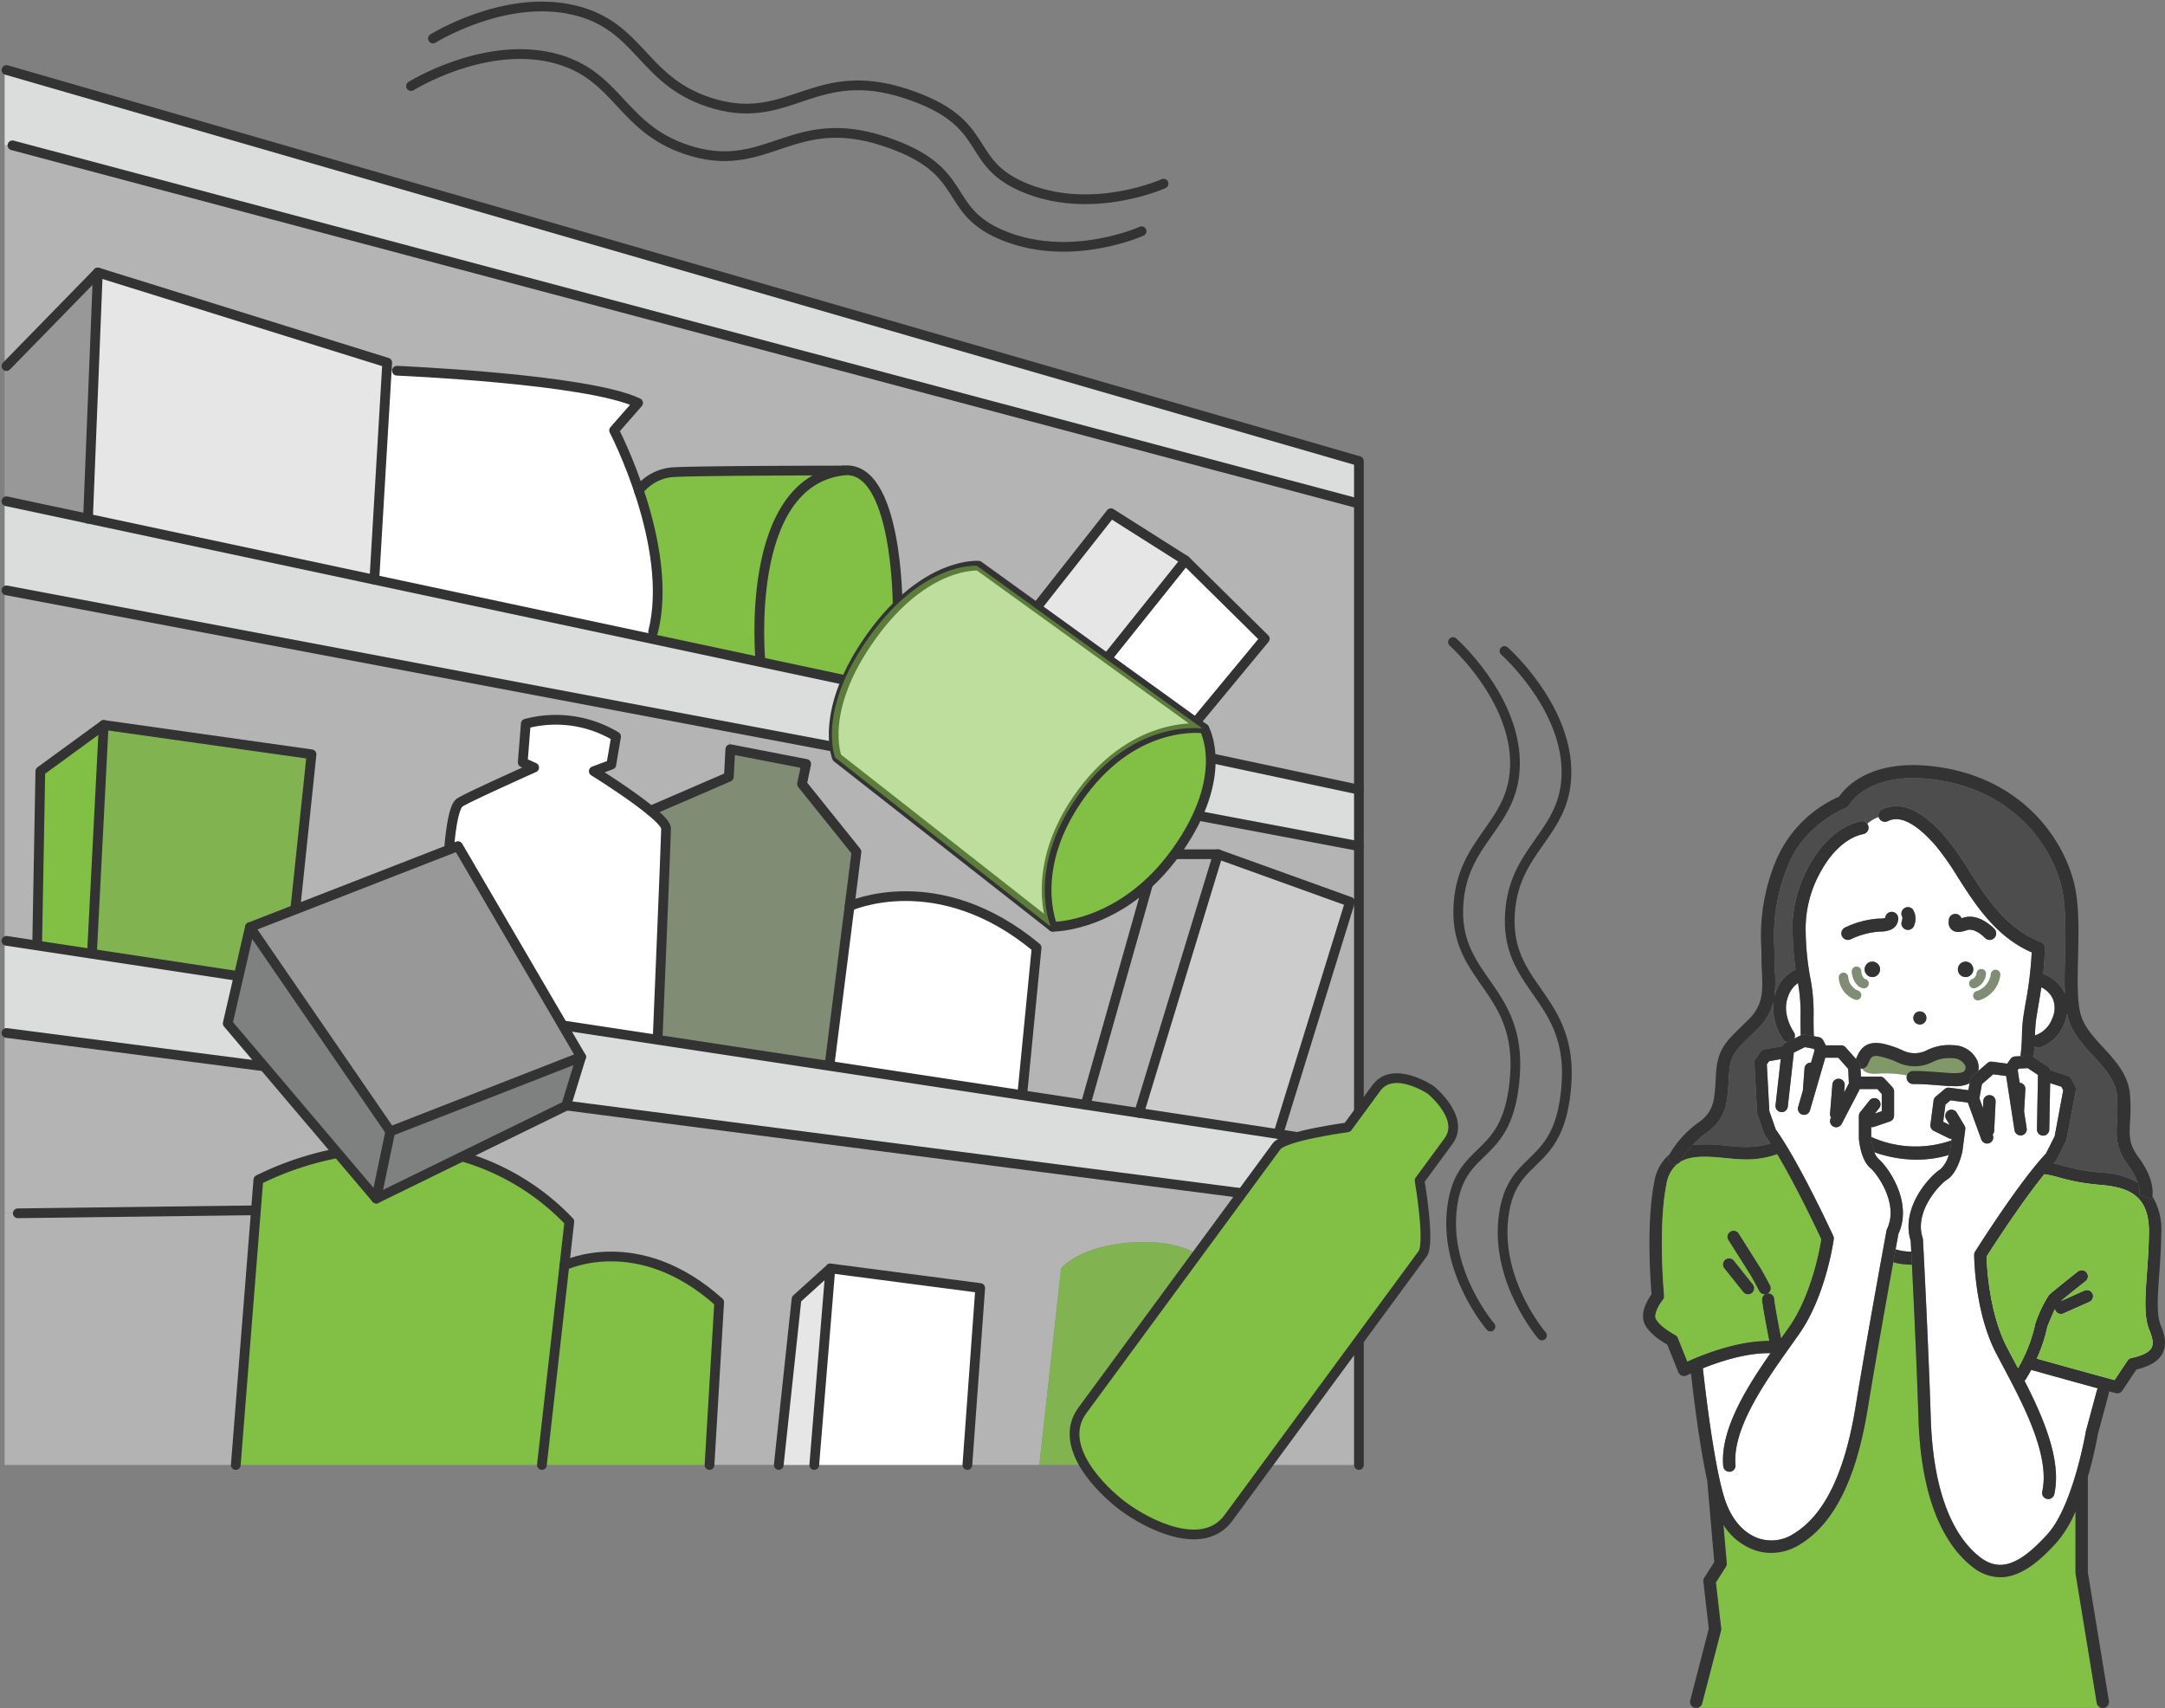 <svg id="グループ_165764" data-name="グループ 165764" xmlns="http://www.w3.org/2000/svg" xmlns:xlink="http://www.w3.org/1999/xlink" width="395.375" height="311.885" viewBox="0 0 395.375 311.885">
  <rect x="0" y="0" width="395.375" height="311.885" fill="#808080" stroke="none"/>
  <defs>
    <clipPath id="clip-path">
      <rect id="長方形_5505" data-name="長方形 5505" width="395.375" height="311.885" fill="none"/>
    </clipPath>
    <clipPath id="clip-path-3">
      <rect id="長方形_5495" data-name="長方形 5495" width="33.86" height="40.697" fill="none"/>
    </clipPath>
    <clipPath id="clip-path-4">
      <rect id="長方形_5496" data-name="長方形 5496" width="37.597" height="57.803" fill="none"/>
    </clipPath>
    <clipPath id="clip-path-5">
      <rect id="長方形_5497" data-name="長方形 5497" width="40.103" height="47.205" fill="none"/>
    </clipPath>
    <clipPath id="clip-path-6">
      <rect id="長方形_5498" data-name="長方形 5498" width="18.886" height="3.558" fill="none"/>
    </clipPath>
    <clipPath id="clip-path-7">
      <rect id="長方形_5499" data-name="長方形 5499" width="4.95" height="5.597" fill="none"/>
    </clipPath>
    <clipPath id="clip-path-8">
      <rect id="長方形_5500" data-name="長方形 5500" width="3.085" height="3.518" fill="none"/>
    </clipPath>
    <clipPath id="clip-path-9">
      <rect id="長方形_5501" data-name="長方形 5501" width="3.104" height="3.967" fill="none"/>
    </clipPath>
    <clipPath id="clip-path-10">
      <rect id="長方形_5502" data-name="長方形 5502" width="4.114" height="4.96" fill="none"/>
    </clipPath>
    <clipPath id="clip-path-11">
      <rect id="長方形_5503" data-name="長方形 5503" width="67.677" height="65.907" fill="none"/>
    </clipPath>
  </defs>
  <g id="グループ_165763" data-name="グループ 165763" clip-path="url(#clip-path)">
    <path id="パス_219576" data-name="パス 219576" d="M2.7,166.437H.636v45.95H42.517l3.667-46.471-.426-.025Z" transform="translate(0.211 55.103)" fill="#b3b3b3"/>
    <g id="グループ_165762" data-name="グループ 165762">
      <g id="グループ_165761" data-name="グループ 165761" clip-path="url(#clip-path)">
        <path id="パス_219577" data-name="パス 219577" d="M106.414,180.564l-1.774,29.719h-30.6l4.1-36.416s13.415-6.624,28.275,6.7" transform="translate(24.595 57.205)" fill="#82bf45"/>
        <path id="パス_219578" data-name="パス 219578" d="M115.93,173.85,113,209.744h-6.484l3.242-30.288Z" transform="translate(35.379 57.746)" fill="#e6e6e6"/>
        <path id="パス_219579" data-name="パス 219579" d="M141.688,177.445l-2.366,32.3H111.38l2.933-35.892Z" transform="translate(36.996 57.746)" fill="#fff"/>
        <path id="パス_219580" data-name="パス 219580" d="M171.2,78.966l-23.4,30.122-4.778-1.016v-.025l-7.667-9.465s5.179-6.647,8.66-11L157.6,70.354Z" transform="translate(44.961 23.369)" fill="#e6e6e6"/>
        <path id="パス_219581" data-name="パス 219581" d="M182.579,91.11l-16.419,20.4L144.7,106.94l23.4-30.122Z" transform="translate(48.064 25.516)" fill="#fff"/>
        <path id="パス_219582" data-name="パス 219582" d="M247.635,173.521v46.943H219.9L223.453,187s-2.957-7.239-14.506-7.239c-11.521,0-15.38,4.8-15.38,4.8l-3.974,35.894H176.105l2.366-32.3-27.375-3.6-6.175,5.606-3.242,30.288H129.022l1.774-29.719c-14.859-13.32-28.274-6.7-28.274-6.7l.9-8.02c-6.129-6.294-12.73-10.1-19.259-11.784a50.629,50.629,0,0,0-23.024-.709,51.07,51.07,0,0,0-14.5,4.874l-.45,5.583-.425-.024L2.7,174.514H.637V141.578l246.384,31.943Z" transform="translate(0.212 47.027)" fill="#b4b4b5"/>
        <path id="パス_219583" data-name="パス 219583" d="M247.634,166.47v11.239h-.614L.637,145.767v-16.8l5.584.851,10.01,1.513,35.586,5.4,27.517,4.187,40.247,6.1,31.327,4.756,35.23,5.349,11.9,1.821,9.771,1.467v.023l25.412,3.858Z" transform="translate(0.211 42.838)" fill="#dbdcdc"/>
        <path id="パス_219584" data-name="パス 219584" d="M189.64,123.6v44.647l-14.409-2.178.023-.141L188.339,123.6Z" transform="translate(58.205 41.056)" fill="#b4b4b5"/>
        <path id="パス_219585" data-name="パス 219585" d="M214.673,121.365v10.151h-1.3l-24.111-8.684H178.022L165.08,168.638l-11.9-1.821,2.627-26.926c-18.028-15-34.166-7.572-34.166-7.572l1.254-9.938-9.938-12.376.782-3.667-13.866-2.674.735-3.879Z" transform="translate(33.173 33.145)" fill="#b4b4b5"/>
        <path id="パス_219586" data-name="パス 219586" d="M15.52,71.873,67.811,83.017,118.47,93.831,138.3,98.066l22.952,4.873v.024l26.523,5.631v.025l4.778,1.016,21.461,4.565,33.622,7.17v10.318l-114.069-21.58L.637,84.982V68.7Z" transform="translate(0.211 22.82)" fill="#dbdcdc"/>
        <path id="パス_219587" data-name="パス 219587" d="M247.635,85.216v52.362l-33.622-7.171,16.42-20.4L215.951,95.72l-13.605-8.612-13.58,17.226c-3.48,4.354-8.659,11-8.659,11l7.665,9.465-26.523-5.631v-.023a95.635,95.635,0,0,0,2.129-15.213s0-25.839-9.937-24.632c0,0-27.14,0-31.185.306a8.636,8.636,0,0,0-6.129,3.337,83.79,83.79,0,0,0-4.519-10.978l4.376-4.993c-9.155-4.424-44.031-5.892-44.031-5.892l-1.846-.117.069-1.373L17.32,43.146.637,60.228V19.913H1.728l245.408,65.3Z" transform="translate(0.212 6.614)" fill="#b4b4b5"/>
        <path id="パス_219588" data-name="パス 219588" d="M247.634,81v7.644h-.5L1.728,23.342H.637V9.593Z" transform="translate(0.211 3.186)" fill="#dbdcdc"/>
        <path id="パス_219589" data-name="パス 219589" d="M194.676,125.769,181.591,168.1l-.024.141-25.412-3.857v-.023l14.41-47.274Z" transform="translate(51.869 38.891)" fill="#ccc"/>
        <g id="グループ_165736" data-name="グループ 165736" transform="translate(189.805 226.792)" opacity="0.8">
          <g id="グループ_165735" data-name="グループ 165735">
            <g id="グループ_165734" data-name="グループ 165734" clip-path="url(#clip-path-3)">
              <path id="パス_219590" data-name="パス 219590" d="M176.339,177.483,172.79,210.94H142.479l3.974-35.892s3.859-4.8,15.38-4.8c11.548,0,14.506,7.239,14.506,7.239" transform="translate(-142.479 -170.244)" fill="#82bf45"/>
            </g>
          </g>
        </g>
        <path id="パス_219591" data-name="パス 219591" d="M173,117.085l-14.409,47.273-9.771-1.467,12.942-45.806Z" transform="translate(49.433 38.891)" fill="#b3b3b3"/>
        <path id="パス_219592" data-name="パス 219592" d="M151.3,132.238l-2.627,26.926-35.23-5.349.069-.472,3.621-28.677s16.138-7.431,34.167,7.572" transform="translate(37.681 40.798)" fill="#fff"/>
        <path id="パス_219593" data-name="パス 219593" d="M129.1,89.135a95.493,95.493,0,0,1-2.127,15.213L104.02,99.475l.023-.167S100.872,66.727,119.161,64.5C129.1,63.3,129.1,89.135,129.1,89.135" transform="translate(34.489 21.412)" fill="#82bf45"/>
        <g id="グループ_165739" data-name="グループ 165739" transform="translate(118.469 136.809)" opacity="0.2">
          <g id="グループ_165738" data-name="グループ 165738">
            <g id="グループ_165737" data-name="グループ 165737" clip-path="url(#clip-path-4)">
              <path id="パス_219594" data-name="パス 219594" d="M116.587,109.038l9.938,12.376-1.255,9.938-3.619,28.677-.071.472-31.326-4.756s1.489-36.341,1.512-38.59c0-.686-1.183-1.869-2.838-3.241l14.289-6.176.285-5.041,13.865,2.674Z" transform="translate(-88.93 -102.697)" fill="#82bf45"/>
            </g>
          </g>
        </g>
        <path id="パス_219595" data-name="パス 219595" d="M93.458,64.8c4.046-.308,31.185-.308,31.185-.308C106.353,66.716,109.524,99.3,109.524,99.3l-.023.167L89.673,95.23l.258-1.278c2.107-8.354-.095-18.364-2.6-25.815A8.632,8.632,0,0,1,93.458,64.8" transform="translate(29.008 21.422)" fill="#82bf45"/>
        <path id="パス_219596" data-name="パス 219596" d="M133.566,106.05l-.735,3.879-.284,5.04-14.289,6.177a116.788,116.788,0,0,0-10.366-7.216l3.2-1.183.875-5.134A21.3,21.3,0,0,0,95.47,105.27l-.542,7.05,2.081.947s-12.115,5.418-13.6,6.412c-1.468.971-1.941,8.566-1.941,8.566-.733,5.418-2.129,28.63-2.129,28.63l-27.517-4.187,4.517-41.833-37.927-5.373-11.6,8.449-.568,31.752-.024.095-5.584-.851v-64Z" transform="translate(0.212 26.88)" fill="#b4b4b5"/>
        <path id="パス_219597" data-name="パス 219597" d="M101.472,118.5c-.023,2.249-1.513,38.59-1.513,38.59l-40.247-6.105s1.4-23.21,2.129-28.628c0,0,.474-7.595,1.941-8.566,1.491-.994,13.605-6.412,13.605-6.412l-2.082-.947.542-7.05a21.289,21.289,0,0,1,16.494,2.343l-.875,5.134-3.2,1.183a116.654,116.654,0,0,1,10.366,7.215c1.655,1.373,2.838,2.556,2.838,3.242" transform="translate(19.834 32.77)" fill="#fff"/>
        <path id="パス_219598" data-name="パス 219598" d="M99.377,72.71c2.507,7.451,4.709,17.462,2.6,25.815L101.72,99.8,51.062,88.987v-.023l2.294-38.236,1.846.117s34.876,1.468,44.031,5.892l-4.376,4.993a83.892,83.892,0,0,1,4.52,10.978" transform="translate(16.961 16.85)" fill="#fff"/>
        <path id="パス_219599" data-name="パス 219599" d="M92.978,170.8l-.9,8.02-4.094,36.416H32.074l3.667-46.471.45-5.583a51.07,51.07,0,0,1,14.5-4.874,50.628,50.628,0,0,1,23.024.709c6.529,1.68,13.131,5.49,19.259,11.784" transform="translate(10.654 52.253)" fill="#82bf45"/>
        <path id="パス_219600" data-name="パス 219600" d="M66.466,53.8l-.072,1.372L64.1,93.407v.023L11.809,82.286l1.8-44.933Z" transform="translate(3.923 12.408)" fill="#e6e6e6"/>
        <g id="グループ_165742" data-name="グループ 165742" transform="translate(16.442 132.361)" opacity="0.8">
          <g id="グループ_165741" data-name="グループ 165741">
            <g id="グループ_165740" data-name="グループ 165740" clip-path="url(#clip-path-5)">
              <path id="パス_219601" data-name="パス 219601" d="M52.446,104.731l-4.517,41.831-35.586-5.4.023-.095,2.154-41.714Z" transform="translate(-12.343 -99.358)" fill="#82bf45"/>
            </g>
          </g>
        </g>
        <path id="パス_219602" data-name="パス 219602" d="M17.015,99.358l-2.154,41.714-.023.095-10.01-1.513.023-.095.569-31.752Z" transform="translate(1.604 33.003)" fill="#82bf45"/>
        <path id="パス_219603" data-name="パス 219603" d="M17.319,37.354l-1.8,44.933L.637,79.116V54.436Z" transform="translate(0.211 12.407)" fill="#999899"/>
        <path id="パス_219604" data-name="パス 219604" d="M199.267,88.007s11.064,9.778,11.322,21.7S200.56,123.836,200.233,136.8s11.562,14.6,10.35,30.5-9.878,11.924-11.461,23.843,6.994,21.849,6.994,21.849" transform="translate(66.076 29.233)" fill="none" stroke="#333" stroke-linecap="round" stroke-linejoin="round" stroke-width="1.776"/>
        <path id="パス_219605" data-name="パス 219605" d="M206.325,89.23s11.064,9.778,11.322,21.7-10.029,14.132-10.356,27.095,11.562,14.6,10.348,30.5-9.877,11.924-11.459,23.843,6.994,21.85,6.994,21.85" transform="translate(68.42 29.639)" fill="none" stroke="#333" stroke-linecap="round" stroke-linejoin="round" stroke-width="1.776"/>
        <path id="パス_219606" data-name="パス 219606" d="M56.342,13.261S69.348,5.129,81.974,8.037s12.449,13.471,26.033,17.229,18.216-7.344,34.679-1.953,10.159,12.741,22.336,17.435,24.74-.988,24.74-.988" transform="translate(18.715 2.461)" fill="none" stroke="#333" stroke-linecap="round" stroke-linejoin="round" stroke-width="1.776"/>
        <path id="パス_219607" data-name="パス 219607" d="M59.351,6.744S72.358-1.394,84.983,1.517s12.449,13.472,26.033,17.226,18.215-7.34,34.679-1.95,10.159,12.741,22.339,17.437,24.736-.991,24.736-.991" transform="translate(19.714 0.295)" fill="none" stroke="#333" stroke-linecap="round" stroke-linejoin="round" stroke-width="1.776"/>
        <path id="パス_219608" data-name="パス 219608" d="M.888,9.595,247.872,81V264.312" transform="translate(0.295 3.187)" fill="none" stroke="#333" stroke-linecap="round" stroke-linejoin="round" stroke-width="1.776"/>
        <line id="線_3090" data-name="線 3090" x2="246.984" y2="52.659" transform="translate(1.183 91.53)" fill="none" stroke="#333" stroke-linecap="round" stroke-linejoin="round" stroke-width="1.776"/>
        <line id="線_3091" data-name="線 3091" x2="246.984" y2="46.7" transform="translate(1.183 107.797)" fill="none" stroke="#333" stroke-linecap="round" stroke-linejoin="round" stroke-width="1.776"/>
        <line id="線_3092" data-name="線 3092" x2="246.984" y2="37.523" transform="translate(1.183 171.792)" fill="none" stroke="#333" stroke-linecap="round" stroke-linejoin="round" stroke-width="1.776"/>
        <line id="線_3093" data-name="線 3093" x2="246.369" y2="31.943" transform="translate(1.183 188.612)" fill="none" stroke="#333" stroke-linecap="round" stroke-linejoin="round" stroke-width="1.776"/>
        <path id="パス_219609" data-name="パス 219609" d="M.888,54.441,17.575,37.346l-1.8,44.97" transform="translate(0.295 12.405)" fill="none" stroke="#333" stroke-linecap="round" stroke-linejoin="round" stroke-width="1.776"/>
        <path id="パス_219610" data-name="パス 219610" d="M13.415,37.347,66.256,53.805,63.909,93.412" transform="translate(4.456 12.405)" fill="none" stroke="#333" stroke-linecap="round" stroke-linejoin="round" stroke-width="1.776"/>
        <path id="パス_219611" data-name="パス 219611" d="M54.413,50.815S89.288,52.282,98.456,56.7L94.07,61.709s11.05,21.208,7.126,36.778" transform="translate(18.074 16.879)" fill="none" stroke="#333" stroke-linecap="round" stroke-linejoin="round" stroke-width="1.776"/>
        <path id="パス_219612" data-name="パス 219612" d="M104.3,99.321S101.116,66.727,119.411,64.5c9.941-1.208,9.941,24.641,9.941,24.641" transform="translate(34.575 21.412)" fill="none" stroke="#333" stroke-linecap="round" stroke-linejoin="round" stroke-width="1.776"/>
        <path id="パス_219613" data-name="パス 219613" d="M87.573,68.135a8.682,8.682,0,0,1,6.137-3.328c4.034-.3,31.186-.316,31.186-.316" transform="translate(29.088 21.422)" fill="none" stroke="#333" stroke-linecap="round" stroke-linejoin="round" stroke-width="1.776"/>
        <path id="パス_219614" data-name="パス 219614" d="M5.094,139.547l.579-31.735L17.25,99.367,55.2,104.723l-2.96,28.211" transform="translate(1.692 33.006)" fill="none" stroke="#333" stroke-linecap="round" stroke-linejoin="round" stroke-width="1.776"/>
        <line id="線_3094" data-name="線 3094" x1="2.145" y2="41.705" transform="translate(16.798 132.373)" fill="none" stroke="#333" stroke-linecap="round" stroke-linejoin="round" stroke-width="1.776"/>
        <path id="パス_219615" data-name="パス 219615" d="M61.564,122.36s.469-7.6,1.941-8.584S77.1,107.383,77.1,107.383l-2.089-.949.561-7.058a21.312,21.312,0,0,1,16.49,2.341l-.877,5.135-3.195,1.195s13.207,8.187,13.191,10.447-1.516,37.965-1.516,37.965" transform="translate(20.449 32.77)" fill="none" stroke="#333" stroke-linecap="round" stroke-linejoin="round" stroke-width="1.776"/>
        <path id="パス_219616" data-name="パス 219616" d="M89.179,113.918l14.3-6.179.27-5.049,13.861,2.692-.765,3.663,9.938,12.377-4.877,38.6" transform="translate(29.622 34.11)" fill="none" stroke="#333" stroke-linecap="round" stroke-linejoin="round" stroke-width="1.776"/>
        <path id="パス_219617" data-name="パス 219617" d="M116.465,124.67s16.135-7.432,34.155,7.563l-2.63,26.919" transform="translate(38.685 40.799)" fill="none" stroke="#333" stroke-linecap="round" stroke-linejoin="round" stroke-width="1.776"/>
        <path id="パス_219618" data-name="パス 219618" d="M141.2,209.75l2.347-32.314-27.363-3.579L110,179.446l-3.244,30.3" transform="translate(35.462 57.749)" fill="none" stroke="#333" stroke-linecap="round" stroke-linejoin="round" stroke-width="1.776"/>
        <line id="線_3095" data-name="線 3095" x1="2.944" y2="35.894" transform="translate(148.701 231.606)" fill="none" stroke="#333" stroke-linecap="round" stroke-linejoin="round" stroke-width="1.776"/>
        <line id="線_3096" data-name="線 3096" y1="0.541" x2="43.045" transform="translate(3.249 221.002)" fill="none" stroke="#333" stroke-linecap="round" stroke-linejoin="round" stroke-width="1.776"/>
        <path id="パス_219619" data-name="パス 219619" d="M63.578,158.585a43.711,43.711,0,0,1,19.278,11.8l-5.01,44.436" transform="translate(21.118 52.676)" fill="none" stroke="#333" stroke-linecap="round" stroke-linejoin="round" stroke-width="1.776"/>
        <path id="パス_219620" data-name="パス 219620" d="M32.322,215l4.122-52.074a56.269,56.269,0,0,1,14.5-4.868" transform="translate(10.736 52.501)" fill="none" stroke="#333" stroke-linecap="round" stroke-linejoin="round" stroke-width="1.776"/>
        <path id="パス_219621" data-name="パス 219621" d="M77.371,173.872s13.4-6.637,28.266,6.7l-1.765,29.719" transform="translate(25.7 57.205)" fill="none" stroke="#333" stroke-linecap="round" stroke-linejoin="round" stroke-width="1.776"/>
        <line id="線_3097" data-name="線 3097" x1="245.402" y1="65.292" transform="translate(2.269 26.537)" fill="none" stroke="#333" stroke-linecap="round" stroke-linejoin="round" stroke-width="1.776"/>
        <path id="パス_219622" data-name="パス 219622" d="M142.1,87.571l13.575-17.226,13.605,8.614L154.958,96.846" transform="translate(47.202 23.366)" fill="none" stroke="#333" stroke-linecap="round" stroke-linejoin="round" stroke-width="1.776"/>
        <path id="パス_219623" data-name="パス 219623" d="M162.507,76.812,177,91.119l-12.247,14.795" transform="translate(53.979 25.514)" fill="none" stroke="#333" stroke-linecap="round" stroke-linejoin="round" stroke-width="1.776"/>
        <path id="パス_219624" data-name="パス 219624" d="M148.811,162.838l12.954-45.753H173l-14.409,47.241" transform="translate(49.43 38.891)" fill="none" stroke="#333" stroke-linecap="round" stroke-linejoin="round" stroke-width="1.776"/>
        <path id="パス_219625" data-name="パス 219625" d="M166.971,117.085l24.111,8.684-12.959,41.926" transform="translate(55.462 38.891)" fill="none" stroke="#333" stroke-linecap="round" stroke-linejoin="round" stroke-width="1.776"/>
        <path id="パス_219626" data-name="パス 219626" d="M172.022,99.878s4.85,8.566-5.062,22.455-22.621,13.745-22.621,13.745l-.023-.023c-.26-.639-4.4-11.144,5.323-24.4,10.033-13.651,22.383-11.782,22.383-11.782" transform="translate(47.572 33.147)" fill="#82bf45"/>
        <path id="パス_219627" data-name="パス 219627" d="M140.5,77.549l41.217,29.719s-12.35-1.869-22.383,11.782c-9.723,13.252-5.583,23.756-5.323,24.4l-39.371-30.877s-3.478-8.566,6.34-22.219c9.843-13.628,19.52-12.8,19.52-12.8" transform="translate(37.879 25.756)" fill="#fff"/>
        <path id="パス_219628" data-name="パス 219628" d="M72.011,115.984l22.478,38.472L59.66,168.061l-25.649-37.29Z" transform="translate(11.297 38.525)" fill="#999899"/>
        <path id="パス_219629" data-name="パス 219629" d="M88.737,144.863l-2.744,8.919L51.327,170.746l2.582-12.277Z" transform="translate(17.049 48.118)" fill="#7f8080"/>
        <path id="パス_219630" data-name="パス 219630" d="M35.019,127.084l25.651,37.29-2.582,12.277L30.973,144.663Z" transform="translate(10.288 42.213)" fill="#7f8080"/>
        <path id="パス_219631" data-name="パス 219631" d="M156.086,226.07c4.339,3.191,14.393,8.381,19.083,2s34.031-46.279,35.457-48.219-.554-13.392-.554-13.392,2.187-2.979,5.291-7.2-3.278-9.348-3.278-9.348-6.8-4.567-9.9-.345-5.291,7.2-5.291,7.2-11.526,1.528-12.951,3.466-30.764,41.839-35.455,48.218,3.261,14.429,7.6,17.622" transform="translate(48.845 49.087)" fill="#82bf45" fill-rule="evenodd"/>
        <path id="パス_219632" data-name="パス 219632" d="M156.336,226.07c4.339,3.191,14.393,8.381,19.083,2s34.031-46.279,35.457-48.219-.554-13.392-.554-13.392,2.189-2.979,5.291-7.2-3.278-9.348-3.278-9.348-6.8-4.567-9.9-.345-5.291,7.2-5.291,7.2-11.526,1.528-12.951,3.466-30.765,41.839-35.456,48.218S151.995,222.877,156.336,226.07Z" transform="translate(48.927 49.087)" fill="none" stroke="#333" stroke-linecap="round" stroke-linejoin="round" stroke-width="1.776"/>
        <path id="パス_219633" data-name="パス 219633" d="M140.755,77.544s-9.689-.831-19.523,12.813-6.349,22.212-6.349,22.212l39.405,30.893s12.694.144,22.612-13.744,5.056-22.45,5.056-22.45Z" transform="translate(37.961 25.754)" fill="none" stroke="#333" stroke-linecap="round" stroke-linejoin="round" stroke-width="1.776"/>
        <path id="パス_219634" data-name="パス 219634" d="M144.593,136.07s-4.744-10.74,5.3-24.405,22.372-11.788,22.372-11.788" transform="translate(47.656 33.146)" fill="none" stroke="#333" stroke-linecap="round" stroke-linejoin="round" stroke-width="1.776"/>
        <path id="パス_219635" data-name="パス 219635" d="M73.271,115.975,35.278,130.767l-4.06,17.579,27.127,31.987,34.664-16.95,2.747-8.917Z" transform="translate(10.369 38.523)" fill="none" stroke="#333" stroke-linecap="round" stroke-linejoin="round" stroke-width="1.776"/>
        <path id="パス_219636" data-name="パス 219636" d="M34.265,127.079l25.632,37.3,34.847-13.6" transform="translate(11.382 42.211)" fill="none" stroke="#333" stroke-linecap="round" stroke-linejoin="round" stroke-width="1.776"/>
        <line id="線_3098" data-name="線 3098" x1="2.564" y2="12.269" transform="translate(68.714 206.586)" fill="none" stroke="#333" stroke-linecap="round" stroke-linejoin="round" stroke-width="1.776"/>
        <path id="パス_219637" data-name="パス 219637" d="M302.083,189.448c.621,1.483.742,2.494.388,3.177-.422.811-1.669,1.445-3.7,1.888a1.134,1.134,0,0,0-.7.476l-2.366,3.548c-1.721-.465-6.336-1.719-14.206-3.922a28.218,28.218,0,0,0,1.93-5.835c.446-1.122.98-2.367,1.383-3.221a1.039,1.039,0,0,0,.073.234,1.126,1.126,0,0,0,1.028.669,1.1,1.1,0,0,0,.458-.1l4.763-2.123a1.127,1.127,0,0,0-.918-2.058l-4.334,1.933c.943-.786,2.82-2.29,4.517-3.632a1.127,1.127,0,1,0-1.4-1.766c-.786.621-4.733,3.749-5.291,4.307a23.658,23.658,0,0,0-2.415,5.03,1.047,1.047,0,0,0-.063.218,27.948,27.948,0,0,1-3.159,8.106q-.406-.767-.794-1.5c-.417-.785-.822-1.545-1.2-2.267-3.284-6.29-3.7-14.866-3.753-16.627,1.036-1.625,6.306-9.818,10.557-15.043a20.687,20.687,0,0,1,2.723.606,37.125,37.125,0,0,0,7.251,1.318c5.707.449,9.225,2.078,9.135,8.819-.036,2.687-.216,5.2-.374,7.408-.313,4.42-.562,7.91.464,10.356" transform="translate(90.457 53.459)" fill="#fff"/>
        <path id="パス_219638" data-name="パス 219638" d="M306.424,254.38H232.741a1.127,1.127,0,0,0,.809-.807l3.44-13.276a1.1,1.1,0,0,0,.031-.412l-.966-8.4,1.805-2.837a1.113,1.113,0,0,0,.173-.7l-.6-6.971a11.265,11.265,0,0,0,5.683,4.595,9.344,9.344,0,0,0,3.035.509,9.942,9.942,0,0,0,5.134-1.472c6.289-3.771,10.376-11.886,12.49-24.808,1.548-9.445,3.51-20.41,4.668-26.782a12.489,12.489,0,0,0,3.412.442c.312,6.28.873,18.063,1.195,28.121.522,16.314,5.574,23.659,9.721,26.948a8.251,8.251,0,0,0,5.2,2c3.922,0,7.467-3.208,10.338-6.382a21.51,21.51,0,0,0,3.417-5.64v11.2a1.371,1.371,0,0,0,.015.182l3.862,23.587a1.13,1.13,0,0,0,.825.909" transform="translate(77.308 57.468)" fill="#82bf45"/>
        <g id="グループ_165745" data-name="グループ 165745" transform="translate(340.076 192.813)" opacity="0.4">
          <g id="グループ_165744" data-name="グループ 165744">
            <g id="グループ_165743" data-name="グループ 165743" clip-path="url(#clip-path-6)">
              <path id="パス_219639" data-name="パス 219639" d="M274.092,146.472a.972.972,0,0,1-.19,1.052c-.5.517-2.438.364-4.489.2-1.415-.112-3.019-.24-4.826-.24a1.189,1.189,0,0,0-1.127.811,21.409,21.409,0,0,0-5.251-.325c-1.913.167-2.647-.409-2.925-.929a1.177,1.177,0,0,0,.93-.6c.1-.187.19-.378.276-.565.41-.914.635-1.417,2.4-.97a16.64,16.64,0,0,1,2.7.933,7.553,7.553,0,0,0,3.441.782,7.373,7.373,0,0,0,3.087-.769,6.723,6.723,0,0,1,3.585-.7,2.62,2.62,0,0,1,2.4,1.32" transform="translate(-255.281 -144.737)" fill="#82bf45"/>
            </g>
          </g>
        </g>
        <path id="パス_219640" data-name="パス 219640" d="M274.964,149.157l-.225,1.255-3.46-.452a1.134,1.134,0,0,0-.873.254l-1.627,1.368a1.132,1.132,0,0,0-.392.717l-.576,4.387a1.126,1.126,0,0,0,.618,1.156l2.726,1.34a1.1,1.1,0,0,0,.53.109l-.04.294a19.765,19.765,0,0,1-14.65-.638v-1.784a1.18,1.18,0,0,0,.18.013,1.146,1.146,0,0,0,.362-.059l2.873-.974a1.125,1.125,0,0,0,.766-1.067v-4.424a1.129,1.129,0,0,0-.3-.762l-1.437-1.569a1.127,1.127,0,0,0-.831-.365h-3.489l-.069-1.5a1.085,1.085,0,0,0,.3.008c.278.52,1.012,1.1,2.925.929a21.408,21.408,0,0,1,5.251.325,1.151,1.151,0,0,0-.064.378,1.192,1.192,0,0,0,1.192,1.191c1.713,0,3.264.123,4.636.233,1.078.087,2.046.163,2.905.163a5.718,5.718,0,0,0,2.76-.53" transform="translate(84.72 48.649)" fill="#fff"/>
        <path id="パス_219641" data-name="パス 219641" d="M282.224,137.393a4.536,4.536,0,0,1-.139,3.7,5.038,5.038,0,0,1-2.855,2.917,1.214,1.214,0,0,0-.26.119,26.526,26.526,0,0,1,.191-2.818c.132-.911.294-1.864.462-2.869s.348-2.042.509-3.124a4.6,4.6,0,0,1,2.091,2.072" transform="translate(92.664 44.949)" fill="#fff"/>
        <path id="パス_219642" data-name="パス 219642" d="M247.528,144.31l-1.192.586a1.185,1.185,0,0,0-.087-1.218c-.024-.033-2.226-3.207-1.087-6.318a4.97,4.97,0,0,1,1.866-2.62l.005.028a31.869,31.869,0,0,1,.449,6.473c0,.967.013,1.992.045,3.069" transform="translate(81.325 44.756)" fill="#fff"/>
        <path id="パス_219643" data-name="パス 219643" d="M288.82,136.7a67.4,67.4,0,0,1-1.092,9.1c-.173,1.022-.336,1.985-.474,2.923a28.835,28.835,0,0,0-.215,3.1,36.009,36.009,0,0,1-.27,3.829l-.98.053a1.116,1.116,0,0,0-.863.481l-.585.838-2.752-.36a1.129,1.129,0,0,0-.886.266l-1.629,1.417a3.419,3.419,0,0,0-.176-1.842,4.878,4.878,0,0,0-4.439-2.848,9.05,9.05,0,0,0-4.7.879,4.923,4.923,0,0,1-4.66-.011,18.813,18.813,0,0,0-3.045-1.052c-3.7-.939-4.681,1.25-5.153,2.3-.067.148-.129.288-.184.385l-.007.012-1.864-2.1a1.132,1.132,0,0,0-.843-.378h-2.775l-.47-.907a1.125,1.125,0,0,0-.794-.59l-.933-.173c-.04-1.111-.045-2.179-.052-3.232a33.983,33.983,0,0,0-.5-6.963,49.388,49.388,0,0,1-.935-8.975l-.013-.444a21.39,21.39,0,0,1,2.924-10.733c2.092-3.658,4.8-5.991,7.623-6.566A1.193,1.193,0,0,0,259,113.7a1.13,1.13,0,0,0-.225-.489,6.525,6.525,0,0,1,2.089-1.247,1.1,1.1,0,0,0,.065.191,1.193,1.193,0,0,0,1.576.6c.947-.428,3.462-1.56,8.683,4.355a49.215,49.215,0,0,1,4.134,5.862c3.273,5.117,6.967,10.889,13.5,13.731m-5.748,4.174a.866.866,0,0,0-1.712-.265,3.811,3.811,0,0,1-2.6,3.167.866.866,0,0,0,.241,1.7.927.927,0,0,0,.24-.032,5.521,5.521,0,0,0,3.833-4.567m-1.1-6.793a1.2,1.2,0,0,0,.013-1.681c-.481-.5-3.013-2.916-5.7-2.022-.112.037-.212.069-.3.093a1.188,1.188,0,0,0-1.119-.8h-.005a1.2,1.2,0,0,0-1.191,1.183c0,.032,0,.067-.007.1a1.773,1.773,0,0,0,.591,1.655c.749.586,1.781.357,2.786.021,1.106-.368,2.551.721,3.233,1.421l.021.024a1.186,1.186,0,0,0,.834.346,1.2,1.2,0,0,0,.839-.346m-1.511,6.677a.866.866,0,1,0-1.708-.285,1.309,1.309,0,0,1-.829,1.127.867.867,0,0,0,.33,1.668.9.9,0,0,0,.329-.065,3.037,3.037,0,0,0,1.877-2.445m-2.315-.954a1.405,1.405,0,1,0-.412,1,1.413,1.413,0,0,0,.412-1m-8.56,8.874a1.189,1.189,0,0,0-1.188-1.19,1.214,1.214,0,0,0-.845.348,1.191,1.191,0,1,0,1.684,1.684,1.185,1.185,0,0,0,.349-.842m-2.249-16.867a3.221,3.221,0,0,0-.228-2.955,1.19,1.19,0,0,0-1.9,1.424,2.8,2.8,0,0,1-.132.778,1.191,1.191,0,0,0,2.259.753m-2.9-1.24a1.191,1.191,0,0,0-2.377-.156,3.465,3.465,0,0,1-1.192.119,16.828,16.828,0,0,0-6.219,1.672,1.19,1.19,0,1,0,1.182,2.066,14.835,14.835,0,0,1,5.037-1.356c.846,0,3.421,0,3.569-2.345m-3.316,9.233a1.41,1.41,0,1,0-.414,1,1.42,1.42,0,0,0,.414-1m-2.061,2.684a.867.867,0,0,0-.755-.946,1.946,1.946,0,0,1-.613-1.377.865.865,0,1,0-1.73,0c0,1.2.818,2.963,2.15,3.1.029,0,.059.005.087.005a.869.869,0,0,0,.862-.779m-1.431,2.35a.867.867,0,0,0-.474-1.128,2.9,2.9,0,0,1-1.844-2.4.865.865,0,0,0-1.729-.065,4.544,4.544,0,0,0,2.917,4.063.891.891,0,0,0,.326.065.869.869,0,0,0,.8-.54" transform="translate(82.216 37.192)" fill="#fff"/>
        <path id="パス_219644" data-name="パス 219644" d="M270.515,158.45a5.428,5.428,0,0,1-1.5,2.578c-2.048,1.316-7.312,7.067-5.434,13.1.015.282.052.959.1,1.953a8.938,8.938,0,0,1-2.856-.426c.27-1.487.456-2.491.521-2.847,2.647-5.739-1.825-12.127-3.686-13.7a3.008,3.008,0,0,1-.714-1.182,23.25,23.25,0,0,0,7.727,1.359c.429,0,.858-.012,1.282-.04a20.309,20.309,0,0,0,4.556-.8" transform="translate(85.35 52.458)" fill="#fff"/>
        <path id="パス_219645" data-name="パス 219645" d="M295.66,204.876a1.126,1.126,0,0,0-.2.4l-1.985,7.359c-.008.035-.017.072-.024.108-.021.135-2.319,13.571-6.982,18.733-5.239,5.8-8.852,7-12.466,4.128-3.773-2.993-8.374-9.807-8.87-25.259-.461-14.458-1.416-32.468-1.427-32.647a1.1,1.1,0,0,0-.055-.294c-1.349-4.083,1.8-8.254,3.637-9.973a6.264,6.264,0,0,1,.829-.673c1.925-1.236,2.7-4.7,2.78-5.1.005-.028.011-.056.015-.084l.52-3.962a1.126,1.126,0,0,0-.152-.726l-1.4-2.342a1.127,1.127,0,1,0-1.933,1.158l.649,1.082-1.19-.586.41-3.152.916-.767,3.171.416,2.463,6.739a1.126,1.126,0,0,0,1.058.739,1.166,1.166,0,0,0,.388-.068,1.13,1.13,0,0,0,.671-1.447l-.048-.128a1.112,1.112,0,0,0,.277-.677l.266-5.363a1.127,1.127,0,0,0-2.251-.111l-.063,1.306-.647-1.77.461-2.587,2.068-1.8,2.353.309,1.036,6.718v.007l.492,3.174a1.124,1.124,0,0,0,1.11.955,1.07,1.07,0,0,0,.173-.013,1.125,1.125,0,0,0,.942-1.283l-.472-3.056.232-4.08a1.127,1.127,0,0,0-1.043-1.186l-.356-2.3.194-.281,1.633-.089,1.872,1.244-.186,9.935a1.1,1.1,0,0,0,.085.45,1.128,1.128,0,0,0,1.02.7h.02a1.128,1.128,0,0,0,1.127-1.106l.159-8.482,2.048.651.337.638-1.564,8.411L286.165,162c-4.953,5.27-12.608,17.379-12.935,17.9a1.122,1.122,0,0,0-.173.607c0,.425.1,10.48,4.015,17.978.381.729.786,1.493,1.208,2.286,3.669,6.9,8.69,16.35,7.21,22.948a1.127,1.127,0,0,0,.85,1.347,1.226,1.226,0,0,0,.249.025,1.125,1.125,0,0,0,1.1-.878c1.389-6.188-2.04-14.093-5.439-20.728a1.118,1.118,0,0,0,.246-.277c.357-.575.683-1.144.983-1.7,5.651,1.58,9.67,2.688,12.183,3.374" transform="translate(87.468 48.63)" fill="#fff"/>
        <path id="パス_219646" data-name="パス 219646" d="M264.613,166.222c1.58,1.834,4.38,6.541,2.454,10.531a1.125,1.125,0,0,0-.093.286c-.033.176-3.32,17.911-5.658,32.185-2,12.227-5.739,19.829-11.425,23.242a7.392,7.392,0,0,1-6.281.761c-2.547-.873-4.636-3.124-5.88-6.336-2.089-5.385-3.879-20.932-4.292-24.714,3.045-1.226,7.974-2.863,12.345-2.762-4.387,6.286-9.227,14.041-8.627,20.627a1.123,1.123,0,0,0,1.119,1.023.906.906,0,0,0,.1,0,1.125,1.125,0,0,0,1.019-1.222c-.61-6.735,5.6-15.452,10.132-21.817.518-.733,1.02-1.437,1.493-2.11,4.854-6.925,6.261-16.884,6.317-17.3a1.107,1.107,0,0,0-.093-.626c-.222-.485-4.837-10.453-8.818-16.888a1.194,1.194,0,0,0-.067-.117.344.344,0,0,0-.027-.032c-.548-.877-1.08-1.684-1.588-2.39l-1.164-3.333-.462-8.543.421-.59,2.114-.377-.946,8.427a1.127,1.127,0,0,0,.994,1.246.813.813,0,0,0,.128.008,1.129,1.129,0,0,0,1.116-1v-.007l1.108-9.875,2.017-.991,1.607.3.157.3-.654,2.238A1.129,1.129,0,0,0,252,147.41l-.3,4.072-.863,2.971a1.123,1.123,0,0,0,.765,1.395,1.152,1.152,0,0,0,.317.048,1.129,1.129,0,0,0,1.08-.814l.9-3.1,1.9-6.521h2.371l1.817,2.052.121,2.623-.871,1.669.105-1.3a1.127,1.127,0,0,0-2.246-.181l-.433,5.35a1.116,1.116,0,0,0,.188.709l-.063.123a1.127,1.127,0,0,0,2,1.042l3.317-6.364h3.2l.807.882v3.179l-1.258.426.783-.988a1.126,1.126,0,1,0-1.764-1.4l-1.7,2.138a1.131,1.131,0,0,0-.245.7v4c0,.029,0,.056,0,.085.031.4.346,3.939,2.1,5.413a5.788,5.788,0,0,1,.589.6" transform="translate(77.539 47.674)" fill="#fff"/>
        <path id="パス_219647" data-name="パス 219647" d="M296.826,263.784a1.13,1.13,0,0,1-.825-.909l-3.861-23.587a1.179,1.179,0,0,1-.016-.182v-11.2a21.44,21.44,0,0,1-3.417,5.64c-2.87,3.175-6.416,6.382-10.336,6.382a8.257,8.257,0,0,1-5.2-2c-4.147-3.289-9.2-10.635-9.721-26.948-.322-10.058-.883-21.841-1.195-28.121-.047-.921-.087-1.724-.121-2.383-.049-.994-.087-1.671-.1-1.953-1.878-6.033,3.388-11.784,5.434-13.1a5.418,5.418,0,0,0,1.5-2.578c.121-.37.221-.73.29-1.043l.212-1.631.039-.293a1.121,1.121,0,0,1-.53-.111l-2.724-1.34a1.125,1.125,0,0,1-.619-1.156l.575-4.387a1.128,1.128,0,0,1,.393-.717l1.627-1.367a1.127,1.127,0,0,1,.873-.256l3.458.452.225-1.255.113-.637a1.132,1.132,0,0,1,.37-.651l1.12-.971,1.631-1.417a1.126,1.126,0,0,1,.885-.266l2.754.36.583-.838a1.118,1.118,0,0,1,.865-.481l.98-.053,1.573-.085a1.118,1.118,0,0,1,.683.186l.124.08,2.575,1.712a1.142,1.142,0,0,1,.47.669l3.16,1a1.122,1.122,0,0,1,.653.545l.741,1.392a1.138,1.138,0,0,1,.113.737L290.5,159.98a1.124,1.124,0,0,1-.1.3l-1.736,3.442a1.128,1.128,0,0,1-.191.27c-.111.116-.225.237-.34.364.518.116,1.046.257,1.607.406a34.921,34.921,0,0,0,6.846,1.25,16.032,16.032,0,0,1,6.878,1.816,4.548,4.548,0,0,1,.316,2.353l.008-.023,2.258.758a3.352,3.352,0,0,0,.117-.538,11.669,11.669,0,0,1,1.632,6.729c-.037,2.752-.218,5.3-.377,7.539-.294,4.12-.526,7.374.292,9.325.566,1.351,1.212,3.349.308,5.089-.725,1.392-2.246,2.333-4.772,2.945l-2.564,3.849a1.123,1.123,0,0,1-1.228.464c-.012-.005-.416-.111-1.224-.332a1.11,1.11,0,0,1-.031.437l-1.969,7.307a76.5,76.5,0,0,1-1.852,7.877v17.407l3.847,23.5a1.129,1.129,0,0,1-.931,1.294,1.253,1.253,0,0,1-.184.016,1.15,1.15,0,0,1-.286-.037m9.2-65.764c.354-.685.233-1.7-.388-3.179-1.026-2.445-.778-5.936-.464-10.356.159-2.211.337-4.72.374-7.408.091-6.739-3.428-8.37-9.136-8.818a37.128,37.128,0,0,1-7.25-1.318,20.689,20.689,0,0,0-2.723-.606c-4.251,5.225-9.521,13.416-10.557,15.041.051,1.762.469,10.338,3.753,16.627.376.723.781,1.483,1.2,2.269.26.486.524.987.794,1.5a27.887,27.887,0,0,0,3.157-8.1,1.032,1.032,0,0,1,.064-.218,23.564,23.564,0,0,1,2.415-5.03c.558-.558,4.505-3.686,5.291-4.307a1.126,1.126,0,1,1,1.4,1.765c-1.7,1.343-3.574,2.847-4.517,3.633l4.332-1.933a1.127,1.127,0,0,1,.918,2.058l-4.761,2.123a1.122,1.122,0,0,1-1.487-.57.967.967,0,0,1-.073-.233c-.4.853-.938,2.1-1.383,3.22a28.194,28.194,0,0,1-1.932,5.836c7.872,2.2,12.486,3.456,14.207,3.922l2.366-3.548a1.136,1.136,0,0,1,.7-.477c2.034-.441,3.281-1.075,3.7-1.886m-10,7.817a1.126,1.126,0,0,1,.2-.4c-2.512-.686-6.532-1.794-12.183-3.374-.3.556-.626,1.126-.983,1.7a1.141,1.141,0,0,1-.246.277c3.4,6.635,6.829,14.539,5.439,20.727a1.124,1.124,0,0,1-1.1.879,1.227,1.227,0,0,1-.249-.025,1.127,1.127,0,0,1-.85-1.347c1.48-6.6-3.542-16.049-7.21-22.949-.422-.791-.827-1.556-1.208-2.285-3.914-7.5-4.012-17.554-4.015-17.978a1.126,1.126,0,0,1,.173-.609c.326-.517,7.982-12.626,12.934-17.9l1.592-3.153L289.883,151l-.337-.638-2.048-.651-.159,8.482a1.13,1.13,0,0,1-1.127,1.106.053.053,0,0,1-.02,0,1.123,1.123,0,0,1-1.106-1.147l.186-9.934-1.873-1.244-1.632.088-.194.282.356,2.3a1.127,1.127,0,0,1,1.043,1.187l-.232,4.079.472,3.056a1.126,1.126,0,0,1-.942,1.284,1.249,1.249,0,0,1-.173.012,1.123,1.123,0,0,1-1.11-.954l-.492-3.175v-.007l-1.036-6.718-2.353-.31-2.068,1.8-.461,2.586.647,1.77.063-1.3a1.127,1.127,0,0,1,2.251.109l-.266,5.363a1.112,1.112,0,0,1-.277.678l.047.128a1.128,1.128,0,0,1-.67,1.445,1.168,1.168,0,0,1-.388.069,1.128,1.128,0,0,1-1.058-.741l-2.463-6.739-3.171-.416-.916.769-.412,3.152,1.191.586-.649-1.082a1.126,1.126,0,0,1,1.932-1.159l1.405,2.342a1.13,1.13,0,0,1,.152.727l-.52,3.961c0,.028-.009.057-.016.085-.08.392-.854,3.859-2.779,5.094a6.406,6.406,0,0,0-.829.674c-1.837,1.718-4.986,5.888-3.637,9.973a1.105,1.105,0,0,1,.055.294c.011.18.966,18.189,1.427,32.647.5,15.452,5.1,22.264,8.87,25.258,3.614,2.871,7.227,1.673,12.466-4.127,4.661-5.162,6.961-18.6,6.982-18.733.007-.036.016-.073.024-.108Z" transform="translate(86.904 48.063)" fill="#333"/>
        <path id="パス_219648" data-name="パス 219648" d="M265.021,115.576a1.143,1.143,0,0,1,.225.49,1.193,1.193,0,0,1-.928,1.4c-2.824.575-5.533,2.909-7.623,6.566a21.39,21.39,0,0,0-2.924,10.733l.013.444a49.5,49.5,0,0,0,.934,8.976,33.786,33.786,0,0,1,.5,6.963c.007,1.051.013,2.121.052,3.231l-1.583-.294a1.123,1.123,0,0,0-.7.1l-.1.049c-.032-1.078-.041-2.1-.045-3.069a31.792,31.792,0,0,0-.448-6.473l-.007-.028a4.969,4.969,0,0,0-1.865,2.62c-1.139,3.113,1.062,6.285,1.086,6.318a1.182,1.182,0,0,1,.087,1.218l-1.292.634a1.186,1.186,0,0,1-.739-.48,10.714,10.714,0,0,1-1.784-6.807,10.133,10.133,0,0,1-2.8,4.8c-.52.52-1,.984-1.439,1.413-2.71,2.634-3.623,3.524-3.842,6.853-.031.44-.052.866-.076,1.276-.217,3.846-.385,6.886-4.027,9.486a17.151,17.151,0,0,0-2.574,2.261,14.3,14.3,0,0,0-2.158,2.9,1.257,1.257,0,0,1-.144.214,1.154,1.154,0,0,1-.493.352,1.188,1.188,0,0,1-1.484-1.651c.005-.011.023-.044.049-.093a18.869,18.869,0,0,1,5.419-5.92c2.712-1.938,2.833-4.1,3.035-7.683.021-.418.048-.851.076-1.3.28-4.243,1.8-5.72,4.557-8.4.433-.42.9-.877,1.416-1.389,2.678-2.678,2.554-5.29,2.4-8.6-.039-.793-.077-1.611-.077-2.463,0-.649-.016-1.3-.033-1.989a35.728,35.728,0,0,1,2.608-15.757,22.26,22.26,0,0,1,11.6-11.852c1.1-1.627,6.011-7.471,19.031-5.267,14,2.37,21.447,12.171,23.747,20.555,1.1,4,.977,9.127.859,14.084-.1,4.276-.2,8.315.567,10.68.69,2.129,2.3,3.883,4.016,5.744,2.282,2.483,4.643,5.052,4.913,8.726a35.477,35.477,0,0,1-.007,4.837c-.139,2.647-.216,4.106,1.58,6.545,2.6,3.52,2.65,6.023,2.5,7.086a3.419,3.419,0,0,1-.117.54l-2.257-.758-.009.021a4.548,4.548,0,0,0-.316-2.353,11.958,11.958,0,0,0-1.72-3.125c-2.3-3.125-2.189-5.311-2.042-8.081a33.682,33.682,0,0,0,.009-4.537c-.211-2.848-2.193-5-4.292-7.29-1.809-1.965-3.677-4-4.528-6.618a11.457,11.457,0,0,1-.3-1.154,8.447,8.447,0,0,1-.553,1.885,7.371,7.371,0,0,1-4.343,4.264,1.216,1.216,0,0,1-.354.053,1.182,1.182,0,0,1-.7-.229c-.039.631-.095,1.29-.184,1.969l-.124-.08a1.126,1.126,0,0,0-.683-.185l-1.573.084a35.969,35.969,0,0,0,.27-3.829,28.836,28.836,0,0,1,.215-3.1c.139-.936.3-1.9.473-2.921a67.647,67.647,0,0,0,1.094-9.1c-6.532-2.843-10.227-8.615-13.5-13.731a49,49,0,0,0-4.134-5.862c-5.221-5.915-7.736-4.784-8.684-4.355a1.192,1.192,0,0,1-1.575-.6.939.939,0,0,1-.065-.189,1.189,1.189,0,0,1,.662-1.385c3.454-1.555,7.092.019,11.445,4.952a50.691,50.691,0,0,1,4.358,6.153c3.191,4.989,6.8,10.637,13.048,13.082a1.185,1.185,0,0,1,.842,1.091l0,.028v.035a46.092,46.092,0,0,1-.314,4.707,6.972,6.972,0,0,1,3.89,3.44c.031.061.056.121.084.182-.091-2.04-.036-4.323.02-6.678.112-4.785.232-9.733-.775-13.4-2.106-7.675-8.952-16.655-21.847-18.835-13.073-2.214-16.741,4.367-16.777,4.435a1.2,1.2,0,0,1-.633.556c-.073.028-7.627,2.965-10.6,10.643a33.642,33.642,0,0,0-2.449,14.836c.017.7.033,1.368.033,2.048,0,.8.039,1.587.073,2.351a23.18,23.18,0,0,1-.08,4.515c.056-.206.119-.412.194-.619a6.694,6.694,0,0,1,3.665-4.238,58.21,58.21,0,0,1-.544-6.946l-.013-.434c-.254-7.888,5.125-18.216,12.449-19.711a1.185,1.185,0,0,1,1.18.438m33.76,35.637a4.536,4.536,0,0,0,.139-3.7,4.6,4.6,0,0,0-2.09-2.072c-.163,1.083-.34,2.123-.509,3.124s-.332,1.958-.464,2.869a26.543,26.543,0,0,0-.191,2.818,1.216,1.216,0,0,1,.26-.119,5.038,5.038,0,0,0,2.855-2.917" transform="translate(75.969 34.832)" fill="#333"/>
        <path id="パス_219649" data-name="パス 219649" d="M296.055,166.618a11.945,11.945,0,0,1,1.719,3.125,16.016,16.016,0,0,0-6.878-1.816,34.9,34.9,0,0,1-6.845-1.248c-.56-.151-1.088-.29-1.605-.408.115-.125.229-.246.34-.364a1.138,1.138,0,0,0,.191-.27l1.734-3.441a1.115,1.115,0,0,0,.1-.3l1.668-8.956a1.142,1.142,0,0,0-.112-.735l-.741-1.392a1.127,1.127,0,0,0-.654-.546l-3.161-1a1.119,1.119,0,0,0-.468-.669l-2.576-1.713c.089-.679.144-1.337.184-1.969a1.183,1.183,0,0,0,1.055.174,7.367,7.367,0,0,0,4.342-4.263,8.516,8.516,0,0,0,.553-1.885,11.439,11.439,0,0,0,.3,1.154c.85,2.619,2.718,4.653,4.527,6.618,2.1,2.286,4.082,4.441,4.292,7.29a33.434,33.434,0,0,1-.009,4.536c-.146,2.771-.261,4.957,2.042,8.082" transform="translate(92.596 46.15)" fill="#4d4d4d"/>
        <path id="パス_219650" data-name="パス 219650" d="M295.555,125.944c1.007,3.665.887,8.612.775,13.4-.057,2.355-.111,4.639-.02,6.677-.028-.06-.055-.121-.084-.181a6.967,6.967,0,0,0-3.89-3.44,46.118,46.118,0,0,0,.314-4.708v-.035l0-.028a1.187,1.187,0,0,0-.842-1.091c-6.244-2.443-9.858-8.093-13.049-13.081A50.687,50.687,0,0,0,274.4,117.3c-4.352-4.933-7.99-6.506-11.445-4.953a1.19,1.19,0,0,0-.662,1.385,6.51,6.51,0,0,0-2.089,1.247,1.186,1.186,0,0,0-1.18-.44c-7.324,1.5-12.7,11.824-12.449,19.711l.013.436a58.178,58.178,0,0,0,.544,6.945,6.7,6.7,0,0,0-3.665,4.239c-.076.208-.139.413-.194.618a23.284,23.284,0,0,0,.08-4.515c-.035-.763-.073-1.553-.073-2.35,0-.679-.016-1.344-.033-2.048a33.625,33.625,0,0,1,2.449-14.838c2.976-7.676,10.529-10.613,10.6-10.641a1.2,1.2,0,0,0,.633-.557c.036-.067,3.7-6.649,16.777-4.435,12.9,2.182,19.741,11.162,21.847,18.837" transform="translate(80.785 35.426)" fill="#4d4d4d"/>
        <g id="グループ_165748" data-name="グループ 165748" transform="translate(360.347 177.071)" opacity="0.2">
          <g id="グループ_165747" data-name="グループ 165747">
            <g id="グループ_165746" data-name="グループ 165746" clip-path="url(#clip-path-7)">
              <path id="パス_219651" data-name="パス 219651" d="M274.714,132.931a.866.866,0,0,1,.723.987,5.521,5.521,0,0,1-3.834,4.567.928.928,0,0,1-.24.032.865.865,0,0,1-.24-1.7,3.812,3.812,0,0,0,2.6-3.167.868.868,0,0,1,.99-.723" transform="translate(-270.498 -132.92)" fill="#82bf45"/>
            </g>
          </g>
        </g>
        <path id="パス_219652" data-name="パス 219652" d="M275.471,127.987a1.194,1.194,0,0,1-.853,2.028,1.175,1.175,0,0,1-.833-.346l-.023-.023c-.682-.7-2.127-1.79-3.233-1.423-1,.336-2.037.565-2.784-.021a1.765,1.765,0,0,1-.591-1.653c0-.037.005-.072.005-.1a1.2,1.2,0,0,1,1.191-1.182h.007a1.186,1.186,0,0,1,1.119.8c.089-.023.188-.056.3-.092,2.684-.9,5.215,1.525,5.7,2.021" transform="translate(88.733 41.608)" fill="#333"/>
        <g id="グループ_165751" data-name="グループ 165751" transform="translate(359.608 176.945)" opacity="0.2">
          <g id="グループ_165750" data-name="グループ 165750">
            <g id="グループ_165749" data-name="グループ 165749" clip-path="url(#clip-path-8)">
              <path id="パス_219653" data-name="パス 219653" d="M272.3,132.837a.87.87,0,0,1,.713,1,3.037,3.037,0,0,1-1.877,2.443.878.878,0,0,1-.329.065.866.866,0,0,1-.332-1.667,1.314,1.314,0,0,0,.83-1.127.865.865,0,0,1,1-.713" transform="translate(-269.943 -132.825)" fill="#82bf45"/>
            </g>
          </g>
        </g>
        <path id="パス_219654" data-name="パス 219654" d="M255.569,147.632a1.038,1.038,0,0,1-.3-.009l-.019-.421a1.112,1.112,0,0,0-.282-.7l-.554-.623.007-.011c.055-.1.117-.238.184-.385.473-1.052,1.457-3.24,5.154-2.3a18.927,18.927,0,0,1,3.045,1.051,4.929,4.929,0,0,0,4.66.012,9.03,9.03,0,0,1,4.7-.879,4.875,4.875,0,0,1,4.439,2.848,3.42,3.42,0,0,1,.176,1.842l-1.12.971a1.142,1.142,0,0,0-.372.651l-.112.637a5.716,5.716,0,0,1-2.759.53c-.861,0-1.829-.076-2.907-.163-1.371-.111-2.923-.233-4.636-.233a1.191,1.191,0,0,1-1.191-1.191,1.149,1.149,0,0,1,.063-.378,1.191,1.191,0,0,1,1.128-.813c1.806,0,3.41.128,4.826.241,2.052.164,3.991.318,4.488-.2a.965.965,0,0,0,.19-1.051,2.62,2.62,0,0,0-2.4-1.32,6.71,6.71,0,0,0-3.585.7,7.367,7.367,0,0,1-3.085.769,7.573,7.573,0,0,1-3.442-.782,16.664,16.664,0,0,0-2.694-.933c-1.76-.449-1.985.056-2.4.97-.084.185-.172.378-.274.565a1.181,1.181,0,0,1-.931.6" transform="translate(84.507 47.485)" fill="#333"/>
        <path id="パス_219655" data-name="パス 219655" d="M270.8,132.222a1.407,1.407,0,1,1-.994-.412,1.418,1.418,0,0,1,.994.412" transform="translate(89.153 43.782)" fill="#333"/>
        <path id="パス_219656" data-name="パス 219656" d="M271.163,156.473l-.212,1.629c-.069.314-.169.674-.29,1.044a20.306,20.306,0,0,1-4.556.8c-.424.028-.853.041-1.282.041a23.284,23.284,0,0,1-7.727-1.359,10.569,10.569,0,0,1-.585-2.642v-.151a19.775,19.775,0,0,0,14.651.638" transform="translate(85.204 51.763)" fill="#333"/>
        <path id="パス_219657" data-name="パス 219657" d="M264.331,138.983a1.191,1.191,0,0,1-.841,2.033,1.191,1.191,0,1,1,.841-2.033" transform="translate(87.126 46.049)" fill="#333"/>
        <path id="パス_219658" data-name="パス 219658" d="M262.749,124.753a3.229,3.229,0,0,1,.228,2.955,1.192,1.192,0,0,1-2.261-.754,2.693,2.693,0,0,0,.132-.777,1.19,1.19,0,0,1,1.9-1.424" transform="translate(86.58 41.3)" fill="#333"/>
        <path id="パス_219659" data-name="パス 219659" d="M262.828,171.661c.035.661.073,1.463.121,2.383a12.481,12.481,0,0,1-3.412-.442c.16-.883.305-1.677.433-2.367a8.908,8.908,0,0,0,2.858.426" transform="translate(86.209 56.878)" fill="#333"/>
        <path id="パス_219660" data-name="パス 219660" d="M268.2,164.469c1.861,1.569,6.333,7.957,3.686,13.7-.065.356-.252,1.36-.522,2.847-.128.69-.273,1.484-.433,2.367-1.158,6.372-3.121,17.337-4.668,26.782-2.115,12.922-6.2,21.036-12.49,24.809a9.953,9.953,0,0,1-5.134,1.471,9.342,9.342,0,0,1-3.035-.508,11.275,11.275,0,0,1-5.683-4.6l.6,6.973a1.12,1.12,0,0,1-.173.7l-1.805,2.837.965,8.4a1.064,1.064,0,0,1-.029.41l-3.44,13.276a1.127,1.127,0,0,1-.81.807h-.564a1.124,1.124,0,0,1-.807-1.372l3.386-13.073-.984-8.6a1.116,1.116,0,0,1,.169-.731l1.816-2.852-1.281-14.811c-1.448-6.594-2.563-15.955-2.969-19.628-.472.216-.741.352-.758.361a1.113,1.113,0,0,1-.51.124,1.076,1.076,0,0,1-.4-.075,1.122,1.122,0,0,1-.649-.634l-2.013-5.024c-.953-.538-3.294-2-4.13-3.777-.946-2.013.571-4.469,1.264-5.427-.2-2.325-.991-12.978.489-20.486a8.4,8.4,0,0,1,2.751-5.04c-.025.051-.043.083-.049.093a1.191,1.191,0,0,0,.52,1.6,1.177,1.177,0,0,0,.964.049,6.11,6.11,0,0,0-1.973,3.731c-1.575,7.969-.429,20.152-.418,20.275a1.136,1.136,0,0,1-.249.823c-.734.9-1.64,2.61-1.259,3.417.573,1.22,2.776,2.567,3.5,2.943a1.115,1.115,0,0,1,.529.581l1.719,4.286c2.554-1.167,9.032-3.822,14.94-3.777-.424-2.167-1.3-6.745-1.3-7.556a1.13,1.13,0,0,1,.493-.931l.606-.192.028,0a1.128,1.128,0,0,1,1.128,1.123c.011.5.617,3.851,1.242,7.047.5-.7.983-1.38,1.437-2.028,4.078-5.82,5.6-14.259,5.88-16-.779-1.669-4.625-9.809-8.053-15.529a16.8,16.8,0,0,1-6.53.915c-.914-.021-1.9-.119-2.943-.224-3.468-.345-6.34-.469-8.283.741a1.281,1.281,0,0,0,.143-.214,14.452,14.452,0,0,1,2.158-2.9,26.942,26.942,0,0,1,6.205.132c1,.1,1.945.195,2.772.214a15.734,15.734,0,0,0,5.255-.623c-.326-.5-.645-.964-.952-1.387a1.1,1.1,0,0,1-.153-.29l-1.274-3.641a1.1,1.1,0,0,1-.063-.312l-.489-9.1a1.116,1.116,0,0,1,.208-.714l.914-1.284a1.111,1.111,0,0,1,.718-.454l3.266-.586a1.124,1.124,0,0,1,.551-.6l.32-.156,1.292-.634,1.194-.586.1-.051a1.134,1.134,0,0,1,.7-.095l1.583.294.933.173a1.128,1.128,0,0,1,.794.59l.47.907H261.4a1.132,1.132,0,0,1,.843.378l1.864,2.1.554.623a1.115,1.115,0,0,1,.281.694l.02.422.069,1.5h3.489a1.123,1.123,0,0,1,.831.366l1.436,1.569a1.122,1.122,0,0,1,.3.762v4.423a1.127,1.127,0,0,1-.766,1.067l-2.875.975a1.162,1.162,0,0,1-.361.057,1.376,1.376,0,0,1-.18-.012v1.934a10.547,10.547,0,0,0,.585,2.64,2.993,2.993,0,0,0,.714,1.182m1.591,12.857c1.926-3.991-.874-8.7-2.454-10.532a5.885,5.885,0,0,0-.589-.6c-1.749-1.473-2.065-5.013-2.1-5.413,0-.029,0-.057,0-.085v-4a1.122,1.122,0,0,1,.245-.7l1.7-2.141a1.126,1.126,0,1,1,1.764,1.4l-.783.987,1.258-.426V152.64l-.807-.882h-3.2l-3.318,6.364a1.126,1.126,0,1,1-2-1.043l.063-.121a1.123,1.123,0,0,1-.189-.707l.433-5.353a1.127,1.127,0,0,1,2.247.181l-.107,1.3.873-1.671-.121-2.623-1.818-2.05h-2.37l-1.9,6.52-.9,3.1a1.127,1.127,0,0,1-1.079.811,1.2,1.2,0,0,1-.317-.045,1.127,1.127,0,0,1-.766-1.4l.865-2.969.3-4.074a1.128,1.128,0,0,1,1.186-1.04l.654-2.238-.159-.3-1.605-.3-2.017.991-1.108,9.874v.009a1.129,1.129,0,0,1-1.118.994c-.043,0-.084,0-.127-.007a1.128,1.128,0,0,1-.994-1.247l.946-8.429-2.114.38-.421.587.461,8.543,1.166,3.333c.508.706,1.04,1.513,1.588,2.39a.341.341,0,0,1,.025.032.921.921,0,0,1,.068.12c3.979,6.432,8.594,16.4,8.818,16.885a1.112,1.112,0,0,1,.093.626c-.056.42-1.463,10.378-6.318,17.3-.472.675-.974,1.379-1.493,2.11-4.535,6.365-10.741,15.081-10.131,21.817a1.126,1.126,0,0,1-1.019,1.223.9.9,0,0,1-.1,0,1.125,1.125,0,0,1-1.119-1.023c-.6-6.586,4.24-14.342,8.627-20.627-4.369-.1-9.3,1.537-12.345,2.762.413,3.782,2.2,19.328,4.292,24.716,1.244,3.212,3.332,5.461,5.88,6.334a7.385,7.385,0,0,0,6.28-.762c5.687-3.413,9.424-11.014,11.426-23.241,2.338-14.275,5.626-32.008,5.658-32.185a1.125,1.125,0,0,1,.093-.286" transform="translate(74.816 47.101)" fill="#333"/>
        <path id="パス_219661" data-name="パス 219661" d="M261.7,124.989a1.192,1.192,0,0,1,1.115,1.262c-.148,2.345-2.723,2.345-3.569,2.345a14.8,14.8,0,0,0-5.037,1.357,1.191,1.191,0,0,1-1.182-2.068,16.824,16.824,0,0,1,6.219-1.671,3.447,3.447,0,0,0,1.192-.12,1.189,1.189,0,0,1,1.262-1.106" transform="translate(83.846 41.516)" fill="#333"/>
        <path id="パス_219662" data-name="パス 219662" d="M258.02,132.222a1.407,1.407,0,1,1-.994-.412,1.421,1.421,0,0,1,.994.412" transform="translate(84.907 43.782)" fill="#333"/>
        <g id="グループ_165754" data-name="グループ 165754" transform="translate(338.18 176.496)" opacity="0.2">
          <g id="グループ_165753" data-name="グループ 165753">
            <g id="グループ_165752" data-name="グループ 165752" clip-path="url(#clip-path-9)">
              <path id="パス_219663" data-name="パス 219663" d="M256.2,134.73a.866.866,0,0,1-.107,1.725c-.028,0-.057,0-.087,0-1.333-.135-2.151-1.894-2.151-3.1a.866.866,0,0,1,1.732,0,1.937,1.937,0,0,0,.613,1.376" transform="translate(-253.858 -132.488)" fill="#82bf45"/>
            </g>
          </g>
        </g>
        <g id="グループ_165757" data-name="グループ 165757" transform="translate(335.8 177.613)" opacity="0.2">
          <g id="グループ_165756" data-name="グループ 165756">
            <g id="グループ_165755" data-name="グループ 165755" clip-path="url(#clip-path-10)">
              <path id="パス_219664" data-name="パス 219664" d="M255.646,136.62a.865.865,0,1,1-.655,1.6,4.542,4.542,0,0,1-2.917-4.062.865.865,0,0,1,1.729.064,2.9,2.9,0,0,0,1.844,2.4" transform="translate(-252.071 -133.327)" fill="#82bf45"/>
            </g>
          </g>
        </g>
        <path id="パス_219665" data-name="パス 219665" d="M249.3,144.657l-.32.156a1.131,1.131,0,0,0-.553.6l-3.265.586a1.114,1.114,0,0,0-.719.454l-.914,1.284a1.108,1.108,0,0,0-.207.714l.489,9.1a1.055,1.055,0,0,0,.063.312l1.272,3.641a1.187,1.187,0,0,0,.153.29c.308.421.626.887.952,1.387A15.718,15.718,0,0,1,241,163.8c-.827-.02-1.773-.115-2.774-.214a26.864,26.864,0,0,0-6.205-.132,17.355,17.355,0,0,1,2.574-2.259c3.643-2.6,3.811-5.64,4.028-9.486.024-.412.045-.838.076-1.278.218-3.328,1.131-4.218,3.841-6.851.44-.429.921-.894,1.44-1.413a10.139,10.139,0,0,0,2.8-4.8,10.717,10.717,0,0,0,1.782,6.806,1.2,1.2,0,0,0,.741.481" transform="translate(77.068 45.629)" fill="#4d4d4d"/>
        <path id="パス_219666" data-name="パス 219666" d="M244.591,178.649a1.122,1.122,0,0,1-.377,1.456l-.606.193-.015,0a1.127,1.127,0,0,1-1-.6c-.011-.024-1.178-2.246-1.688-3.064-.536-.853-3.859-6.112-3.894-6.165a1.126,1.126,0,1,1,1.9-1.2c.033.053,3.361,5.318,3.9,6.175.558.891,1.724,3.119,1.774,3.212" transform="translate(78.669 56.049)" fill="#333"/>
        <path id="パス_219667" data-name="パス 219667" d="M241.657,177.228a1.125,1.125,0,1,1-1.757,1.407l-3.464-4.328a1.126,1.126,0,0,1,1.76-1.407Z" transform="translate(78.453 57.29)" fill="#333"/>
        <path id="パス_219668" data-name="パス 219668" d="M232.316,234.092h.565a1.108,1.108,0,0,1-.281.037,1.161,1.161,0,0,1-.284-.037" transform="translate(77.167 77.757)" fill="#333"/>
        <path id="パス_219669" data-name="パス 219669" d="M302.471,192.625c.354-.683.233-1.695-.388-3.177-1.026-2.446-.777-5.937-.464-10.356.159-2.213.338-4.721.374-7.41.091-6.739-3.428-8.369-9.135-8.818a37.125,37.125,0,0,1-7.251-1.318,20.687,20.687,0,0,0-2.723-.606c-4.251,5.225-9.521,13.418-10.557,15.043.052,1.761.469,10.336,3.753,16.627.377.722.782,1.483,1.2,2.267q.39.731.794,1.5a27.948,27.948,0,0,0,3.159-8.106,1.047,1.047,0,0,1,.063-.218,23.658,23.658,0,0,1,2.415-5.03c.558-.558,4.505-3.686,5.291-4.307a1.127,1.127,0,1,1,1.4,1.766c-1.7,1.342-3.574,2.845-4.517,3.632l4.334-1.933a1.127,1.127,0,0,1,.918,2.058l-4.763,2.123a1.1,1.1,0,0,1-.458.1,1.126,1.126,0,0,1-1.028-.669,1.039,1.039,0,0,1-.073-.234c-.4.853-.937,2.1-1.383,3.221a28.244,28.244,0,0,1-1.93,5.835c7.87,2.2,12.485,3.457,14.206,3.922l2.366-3.548a1.134,1.134,0,0,1,.7-.476c2.034-.442,3.281-1.076,3.7-1.888" transform="translate(90.457 53.459)" fill="#82bf45"/>
        <path id="パス_219670" data-name="パス 219670" d="M257.221,173.744c-.278,1.737-1.8,10.176-5.88,16-.454.647-.938,1.327-1.437,2.028-.626-3.2-1.232-6.542-1.243-7.047a1.127,1.127,0,0,0-1.127-1.123l-.028,0a1.124,1.124,0,0,0,.377-1.457c-.051-.093-1.218-2.321-1.776-3.212-.537-.857-3.865-6.121-3.9-6.172a1.127,1.127,0,1,0-1.9,1.2c.035.053,3.36,5.311,3.894,6.164.512.818,1.677,3.041,1.689,3.065a1.128,1.128,0,0,0,1,.6l.016,0a1.127,1.127,0,0,0-.493.931c0,.811.875,5.389,1.3,7.556-5.91-.045-12.386,2.61-14.94,3.777l-1.719-4.286a1.115,1.115,0,0,0-.529-.581c-.725-.376-2.928-1.723-3.5-2.943-.381-.807.525-2.519,1.259-3.417a1.136,1.136,0,0,0,.249-.823c-.011-.124-1.156-12.307.418-20.276A6.1,6.1,0,0,1,230.918,160a1.157,1.157,0,0,0,.493-.353c1.945-1.21,4.816-1.087,8.283-.741,1.043.1,2.03.2,2.944.224a16.8,16.8,0,0,0,6.53-.915c3.428,5.72,7.274,13.86,8.053,15.529m-12.664,9.8a1.124,1.124,0,0,0,.176-1.583l-3.461-4.328a1.126,1.126,0,1,0-1.76,1.407l3.462,4.328a1.12,1.12,0,0,0,1.583.176" transform="translate(75.377 52.553)" fill="#82bf45"/>
        <g id="グループ_165760" data-name="グループ 165760" transform="translate(151.917 103.296)" opacity="0.52" style="mix-blend-mode: multiply;isolation: isolate">
          <g id="グループ_165759" data-name="グループ 165759">
            <g id="グループ_165758" data-name="グループ 165758" clip-path="url(#clip-path-11)">
              <path id="パス_219671" data-name="パス 219671" d="M140.5,77.549l41.217,29.719s-12.35-1.869-22.383,11.782c-9.723,13.252-5.583,23.756-5.323,24.4l-39.371-30.877s-3.478-8.566,6.34-22.219c9.843-13.628,19.52-12.8,19.52-12.8" transform="translate(-114.038 -77.54)" fill="#82bf45"/>
            </g>
          </g>
        </g>
      </g>
    </g>
  </g>
</svg>
